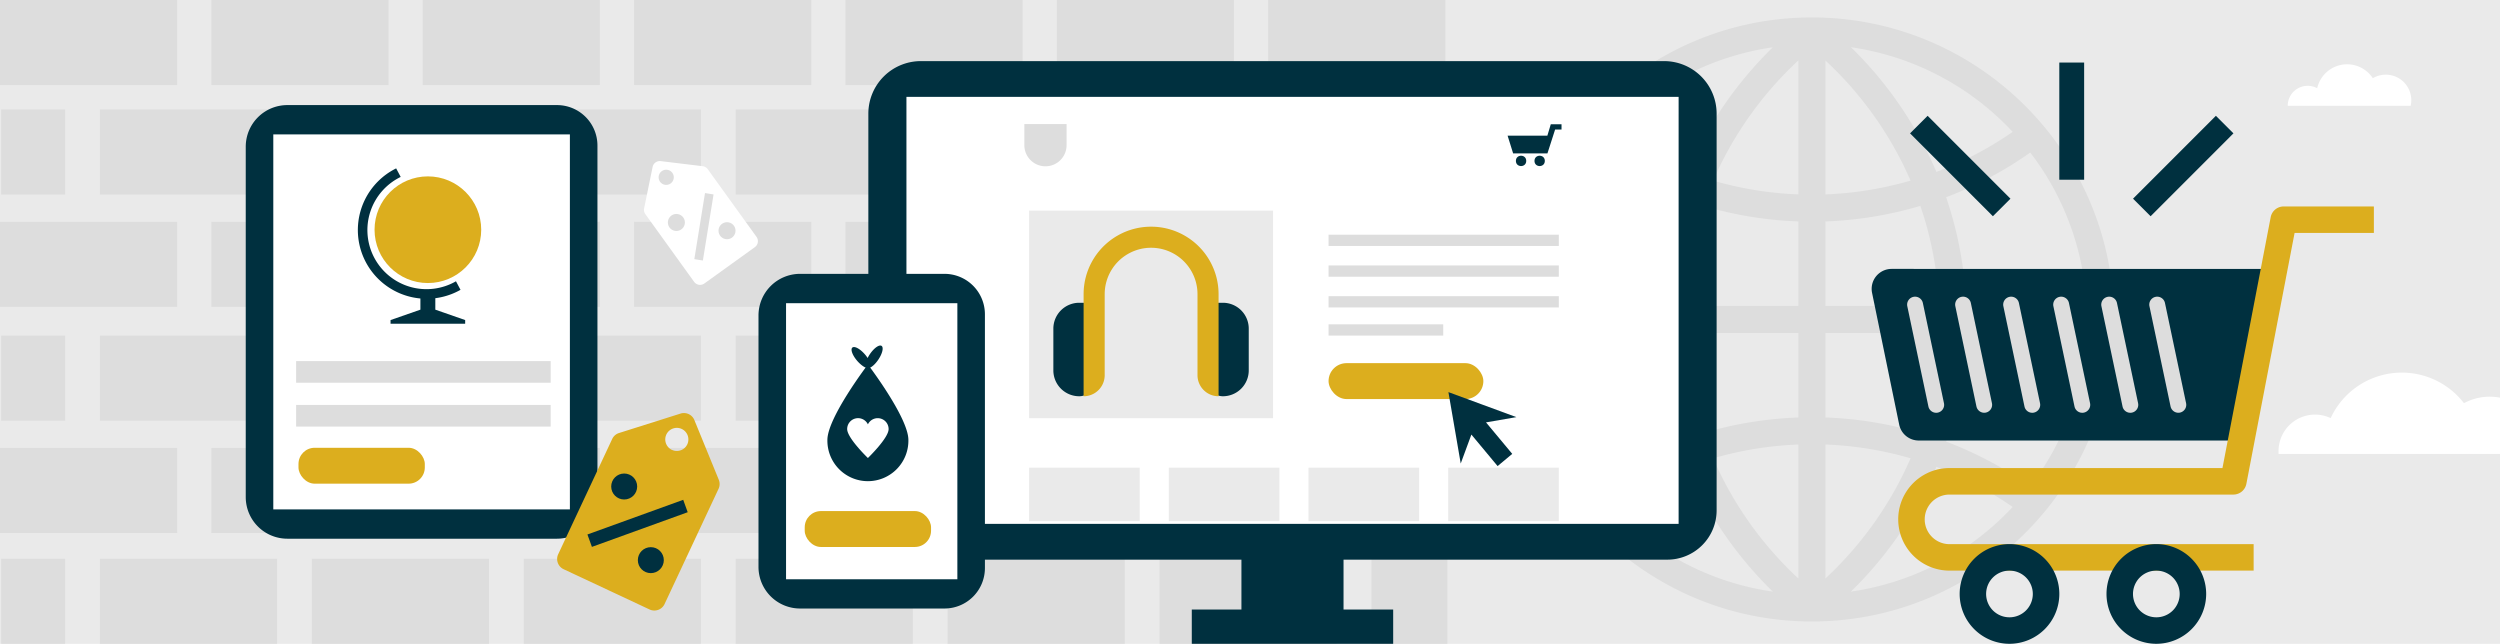 <svg xmlns="http://www.w3.org/2000/svg" viewBox="0 0 1996 514"><defs><style>.cls-1{fill:#eaeaea;}.cls-2{fill:#ddd;}.cls-3{fill:#fff;}.cls-4{fill:none;}.cls-5{fill:#00303f;}.cls-6{fill:#dcae1e;}</style></defs><g id="Layer_2" data-name="Layer 2"><g id="Layer_1-2" data-name="Layer 1"><rect class="cls-1" width="1996" height="514"/><rect class="cls-2" x="0.92" y="87.4" width="51.1" height="67.9"/><rect class="cls-2" x="1094.95" y="87.4" width="60.63" height="67.9"/><rect class="cls-2" x="756.56" y="87.4" width="141.45" height="67.9"/><rect class="cls-2" x="925.76" y="87.4" width="141.45" height="67.9"/><rect class="cls-2" x="418.15" y="87.4" width="141.47" height="67.9"/><rect class="cls-2" x="587.36" y="87.4" width="141.45" height="67.9"/><rect class="cls-2" x="506.25" y="177.07" width="141.45" height="67.9"/><rect class="cls-2" x="675" y="177.07" width="141.45" height="67.9"/><rect class="cls-2" x="79.76" y="87.4" width="141.45" height="67.9"/><rect class="cls-2" x="248.96" y="87.4" width="141.45" height="67.9"/><rect class="cls-2" x="168.75" y="177.07" width="141.45" height="67.9"/><rect class="cls-2" x="337.5" y="177.07" width="141.45" height="67.9"/><rect class="cls-2" y="177.07" width="141.45" height="67.9"/><rect class="cls-2" x="843.76" y="177.07" width="141.45" height="67.9"/><rect class="cls-2" x="1012.51" y="177.07" width="141.45" height="67.9"/><rect class="cls-2" x="0.92" y="267.96" width="51.1" height="67.91"/><rect class="cls-2" x="1094.95" y="267.97" width="60.63" height="67.9"/><rect class="cls-2" x="756.56" y="267.96" width="141.45" height="67.9"/><rect class="cls-2" x="925.76" y="267.96" width="141.45" height="67.9"/><rect class="cls-2" x="418.15" y="267.97" width="141.47" height="67.9"/><rect class="cls-2" x="587.36" y="267.97" width="141.45" height="67.9"/><rect class="cls-2" x="506.25" y="357.64" width="141.45" height="67.9"/><rect class="cls-2" x="675" y="357.64" width="141.45" height="67.9"/><rect class="cls-2" x="79.76" y="267.96" width="141.45" height="67.9"/><rect class="cls-2" x="248.96" y="267.96" width="141.45" height="67.9"/><rect class="cls-2" x="168.75" y="357.64" width="141.45" height="67.9"/><rect class="cls-2" x="337.5" y="357.64" width="141.45" height="67.9"/><rect class="cls-2" y="357.64" width="141.45" height="67.9"/><rect class="cls-2" x="843.76" y="357.64" width="141.45" height="67.9"/><rect class="cls-2" x="1012.51" y="357.64" width="141.45" height="67.9"/><rect class="cls-2" x="0.92" y="446.1" width="51.1" height="67.9"/><rect class="cls-2" x="1094.95" y="446.1" width="60.63" height="67.9"/><rect class="cls-2" x="756.56" y="446.1" width="141.45" height="67.9"/><rect class="cls-2" x="925.76" y="446.1" width="141.45" height="67.9"/><rect class="cls-2" x="418.15" y="446.1" width="141.47" height="67.9"/><rect class="cls-2" x="587.36" y="446.1" width="141.45" height="67.9"/><rect class="cls-2" x="79.76" y="446.1" width="141.45" height="67.9"/><rect class="cls-2" x="248.96" y="446.1" width="141.45" height="67.9"/><rect class="cls-2" x="506.25" width="141.45" height="67.9"/><rect class="cls-2" x="675" width="141.45" height="67.9"/><rect class="cls-2" x="168.75" width="141.45" height="67.9"/><rect class="cls-2" x="337.5" width="141.45" height="67.9"/><rect class="cls-2" width="141.45" height="67.9"/><rect class="cls-2" x="843.76" width="141.45" height="67.9"/><rect class="cls-2" x="1012.51" width="141.45" height="67.9"/><path class="cls-2" d="M995.5,297l.12.06h-.14Z"/><path class="cls-2" d="M995.62,297h-.14l.12-.06Z"/><path class="cls-3" d="M1925.17,80a19.77,19.77,0,0,1-.49,4.45h-98.15a15.91,15.91,0,0,1,23.51-14,24.49,24.49,0,0,1,44.41-8A20.36,20.36,0,0,1,1925.17,80Z"/><line class="cls-4" x1="1179.55" y1="506.51" x2="1176.44" y2="506.51"/><path class="cls-2" d="M1446.6,13.92c-133,0-241.14,108.17-241.14,241.14S1313.63,496.2,1446.6,496.2,1687.74,388,1687.74,255.06,1579.56,13.92,1446.6,13.92Zm10.8,162.88a303.81,303.81,0,0,0,75.81-12.42,278.9,278.9,0,0,1,14.88,79.88H1457.4Zm0-21.59V48.28a286.83,286.83,0,0,1,68,95.92A282.17,282.17,0,0,1,1457.4,155.21ZM1435.8,48.27V155.21a282.24,282.24,0,0,1-68-11A286.8,286.8,0,0,1,1435.8,48.27Zm0,128.53v67.46h-90.7A278.76,278.76,0,0,1,1360,164.39,304.18,304.18,0,0,0,1435.8,176.8Zm-112.39,67.46h-96.08a218.42,218.42,0,0,1,44.93-122.43,299.89,299.89,0,0,0,67.19,35.69A300.15,300.15,0,0,0,1323.41,244.26Zm0,21.6a300.14,300.14,0,0,0,16,86.73,300.26,300.26,0,0,0-67.19,35.68,218.36,218.36,0,0,1-44.93-122.41Zm21.69,0h90.7v67.46A303.34,303.34,0,0,0,1360,345.73,278.83,278.83,0,0,1,1345.1,265.86Zm90.7,89V461.84a286.76,286.76,0,0,1-68-95.93A282.25,282.25,0,0,1,1435.8,354.9Zm21.6,106.94V354.9a282.09,282.09,0,0,1,68,11A286.87,286.87,0,0,1,1457.4,461.84Zm0-128.52V265.86h90.69a278.76,278.76,0,0,1-14.88,79.87A303.26,303.26,0,0,0,1457.4,333.32Zm112.38-67.46h96.08a218.24,218.24,0,0,1-44.93,122.42,299.85,299.85,0,0,0-67.19-35.68A300.27,300.27,0,0,0,1569.78,265.86Zm0-21.6a300.28,300.28,0,0,0-16-86.75,300.26,300.26,0,0,0,67.19-35.68,218.32,218.32,0,0,1,44.93,122.43Zm37.15-138.95a279.18,279.18,0,0,1-60.91,32,307.89,307.89,0,0,0-68.24-99.58A219.19,219.19,0,0,1,1606.93,105.31ZM1415.41,37.77a307.73,307.73,0,0,0-68.24,99.58,278.75,278.75,0,0,1-60.91-32A219.24,219.24,0,0,1,1415.41,37.77Zm-129.15,367a278.53,278.53,0,0,1,60.91-32,307.73,307.73,0,0,0,68.24,99.58A219.19,219.19,0,0,1,1286.26,404.8Zm191.52,67.54A307.73,307.73,0,0,0,1546,372.76a279,279,0,0,1,60.91,32A219.13,219.13,0,0,1,1477.78,472.34Z"/><rect class="cls-3" x="710.63" y="63.45" width="642.65" height="361.15"/><path class="cls-5" d="M1328.61,48.79H735.23a41.94,41.94,0,0,0-41.94,41.94V407.48a39.34,39.34,0,0,0,39.35,39.34H991.16v39.85H951.52V514h160.79V486.67h-39.63V446.82H1331.2a39.34,39.34,0,0,0,39.35-39.34V90.73A41.94,41.94,0,0,0,1328.61,48.79Zm11.6,369.47H723.7V77.35h616.51Z"/><rect class="cls-2" x="1060.72" y="236.47" width="183.85" height="9"/><rect class="cls-2" x="1060.72" y="258.93" width="91.56" height="9"/><rect class="cls-2" x="1060.72" y="211.93" width="183.85" height="9"/><rect class="cls-2" x="1060.72" y="187.38" width="183.85" height="9"/><rect class="cls-1" x="821.63" y="168.14" width="194.79" height="165.73"/><rect class="cls-1" x="821.63" y="373.4" width="88.33" height="42.69"/><rect class="cls-1" x="933.17" y="373.4" width="88.33" height="42.69"/><rect class="cls-1" x="1044.7" y="373.4" width="88.33" height="42.69"/><rect class="cls-1" x="1156.24" y="373.4" width="88.33" height="42.69"/><path class="cls-2" d="M817.85,99.05h33.71a0,0,0,0,1,0,0v16.86a16.86,16.86,0,0,1-16.86,16.86h0a16.86,16.86,0,0,1-16.86-16.86V99.05a0,0,0,0,1,0,0Z"/><path class="cls-3" d="M1987.78,316.72a43.16,43.16,0,0,0-20.55,5.17,62.61,62.61,0,0,0-106.43,11.93,29.13,29.13,0,0,0-41.61,26.27v2.34H1996V317.49A44.48,44.48,0,0,0,1987.78,316.72Z"/><rect class="cls-6" x="1060.72" y="289.94" width="123.59" height="28.67" rx="14.34"/><polygon class="cls-2" points="1508.86 230.41 1752.81 230.41 1768.6 336.2 1532.54 340.94 1508.86 230.41"/><path class="cls-5" d="M1510.26,214.69a15.93,15.93,0,0,0-15.6,19.14L1516.31,339a15.91,15.91,0,0,0,15.59,12.71h258.44l28.2-137Zm29.38,109.84-16.85-80a6.35,6.35,0,0,1,4.9-7.52h0a6.35,6.35,0,0,1,7.52,4.9l16.85,80a6.34,6.34,0,0,1-4.9,7.52h0A6.35,6.35,0,0,1,1539.64,324.53Zm38.35,0-16.85-80A6.34,6.34,0,0,1,1566,237h0a6.35,6.35,0,0,1,7.52,4.9l16.85,80a6.35,6.35,0,0,1-4.9,7.52h0A6.35,6.35,0,0,1,1578,324.53Zm38.35,0-16.85-80a6.34,6.34,0,0,1,4.9-7.52h0a6.34,6.34,0,0,1,7.51,4.9l16.86,80a6.35,6.35,0,0,1-4.91,7.52h0A6.35,6.35,0,0,1,1616.34,324.53Zm39.94,0-16.85-80a6.34,6.34,0,0,1,4.9-7.52h0a6.35,6.35,0,0,1,7.52,4.9l16.85,80a6.35,6.35,0,0,1-4.9,7.52h0A6.35,6.35,0,0,1,1656.28,324.53Zm38.35,0-16.85-80a6.34,6.34,0,0,1,4.9-7.52h0a6.34,6.34,0,0,1,7.51,4.9l16.86,80a6.35,6.35,0,0,1-4.91,7.52h0A6.35,6.35,0,0,1,1694.63,324.53Zm38.35,0-16.86-80A6.35,6.35,0,0,1,1721,237h0a6.34,6.34,0,0,1,7.51,4.9l16.86,80a6.35,6.35,0,0,1-4.91,7.52h0A6.34,6.34,0,0,1,1733,324.53Z"/><path class="cls-6" d="M1799.31,455.58H1556.48a40.94,40.94,0,0,1,0-81.88h217.93l38.51-200.29a10.57,10.57,0,0,1,10.38-8.58h72V186H1832l-38.5,200.29a10.57,10.57,0,0,1-10.38,8.58H1556.48a19.79,19.79,0,1,0,0,39.58h242.83Z"/><path class="cls-5" d="M1604.39,514a39.79,39.79,0,1,1,39.78-39.78A39.82,39.82,0,0,1,1604.39,514Zm0-58.42A18.64,18.64,0,1,0,1623,474.22,18.66,18.66,0,0,0,1604.39,455.58Z"/><path class="cls-5" d="M1721.62,514a39.79,39.79,0,1,1,39.79-39.78A39.83,39.83,0,0,1,1721.62,514Zm0-58.42a18.64,18.64,0,1,0,18.64,18.64A18.66,18.66,0,0,0,1721.62,455.58Z"/><circle class="cls-5" cx="1214.42" cy="128.46" r="4.13"/><circle class="cls-5" cx="1229.26" cy="128.46" r="4.13"/><polygon class="cls-5" points="1241.21 99.23 1238.14 99.23 1235.41 108.34 1203.67 108.34 1208.08 122.46 1235.48 122.46 1241.6 103.43 1246.72 103.43 1246.72 99.23 1241.21 99.23"/><rect class="cls-5" x="1644.15" y="49.94" width="19.83" height="93.55"/><rect class="cls-5" x="1733.07" y="85.87" width="19.82" height="93.56" transform="translate(604.19 -1193.52) rotate(44.99)"/><rect class="cls-5" x="1555.24" y="85.87" width="19.82" height="93.56" transform="translate(2765.77 -880.17) rotate(135.01)"/><rect class="cls-3" x="213.32" y="97.25" width="252.38" height="319.54"/><path class="cls-5" d="M444.68,83.9H229.42a33.22,33.22,0,0,0-33.22,33.22V396.88a33.22,33.22,0,0,0,33.22,33.22H444.68A32.3,32.3,0,0,0,477,397.8V116.2A32.3,32.3,0,0,0,444.68,83.9ZM218.2,406.73V107.32H455V406.73Z"/><rect class="cls-2" x="236.42" y="323.3" width="203.24" height="17.28"/><rect class="cls-2" x="236.42" y="288.3" width="203.24" height="17.28"/><circle class="cls-6" cx="341.62" cy="183.4" r="42.58"/><path class="cls-5" d="M287,195.48a54.9,54.9,0,0,0,48.65,42.83v8.92l-23.83,8.31v2.91h59.57v-2.91l-23.83-8.31v-9.15c1.61-.21,3.24-.49,4.86-.85a54.64,54.64,0,0,0,15.25-5.84l-3.62-6.82a47.17,47.17,0,1,1-44.14-83.31l-3.62-6.83A54.92,54.92,0,0,0,287,195.48Z"/><rect class="cls-6" x="238.31" y="357.5" width="100.86" height="28.67" rx="12.95"/><rect class="cls-3" x="622.7" y="231.99" width="152.38" height="240.54"/><rect class="cls-6" x="642.49" y="408.04" width="100.86" height="28.67" rx="12.95"/><path class="cls-5" d="M754.06,218.64H638.8a33.22,33.22,0,0,0-33.22,33.22V452.62a33.22,33.22,0,0,0,33.22,33.22H754.06a32.3,32.3,0,0,0,32.3-32.3V250.94A32.3,32.3,0,0,0,754.06,218.64ZM627.58,462.47V242.06H764.36V462.47Z"/><path class="cls-5" d="M725.26,351.26a32.34,32.34,0,1,1-64.67,0c0-17.86,32.34-60.25,32.34-60.25S725.26,333.4,725.26,351.26Z"/><path class="cls-3" d="M700.77,333.87a8.7,8.7,0,0,0-7.84,4.94,8.7,8.7,0,0,0-16.55,3.76c0,7.19,16.55,23.11,16.55,23.11s16.54-15.9,16.54-23.11A8.7,8.7,0,0,0,700.77,333.87Z"/><path class="cls-5" d="M703.85,276.16c-1.84-1.25-6,1.68-9.3,6.54a26.29,26.29,0,0,0-1.83,3.12,27.34,27.34,0,0,0-2.19-2.91c-3.84-4.44-8.32-6.86-10-5.41s.07,6.23,3.91,10.67c2.63,3,5.55,5.13,7.67,5.68a2.11,2.11,0,0,0,1.36.12,1.89,1.89,0,0,0,.64-.17c2.06-.74,4.79-3.19,7.09-6.59C704.5,282.36,705.68,277.41,703.85,276.16Z"/><path class="cls-5" d="M861.67,241.73h11.89a0,0,0,0,1,0,0v62.75a11.89,11.89,0,0,1-11.89,11.89h0A20.66,20.66,0,0,1,841,295.71V262.39a20.66,20.66,0,0,1,20.66-20.66Z"/><path class="cls-5" d="M964.49,241.73h11.89A20.66,20.66,0,0,1,997,262.39v33.32a20.66,20.66,0,0,1-20.66,20.66h0a11.89,11.89,0,0,1-11.89-11.89V241.73A0,0,0,0,1,964.49,241.73Z"/><path class="cls-6" d="M972.91,316.37h0a16.83,16.83,0,0,1-16.83-16.84V234.86a37,37,0,0,0-74.09,0v64.68a16.84,16.84,0,0,1-16.84,16.83h0l0-81.51a53.88,53.88,0,0,1,107.76,0Z"/><polygon class="cls-5" points="1210.68 333.04 1183.55 323.05 1156.41 313.06 1161.33 341.56 1166.24 370.06 1174.75 346.96 1195.69 372.11 1207.37 362.37 1186.43 337.23 1210.68 333.04"/><path class="cls-6" d="M543.33,330.2l-49.14,15.53a9,9,0,0,0-5.41,4.75l-43.13,92.06A9,9,0,0,0,450,454.46l68.65,32.16a9,9,0,0,0,11.92-4.31l43.13-92.06a9,9,0,0,0,.18-7.2l-19.51-47.7A9,9,0,0,0,543.33,330.2Zm-6.87,29a9.23,9.23,0,1,1,12.28-4.45A9.24,9.24,0,0,1,536.46,359.17Z"/><rect class="cls-5" x="503.72" y="377.16" width="10.53" height="81.33" transform="translate(728.66 -202.97) rotate(70.1)"/><circle class="cls-5" cx="498.35" cy="388.43" r="10.37"/><circle class="cls-5" cx="519.62" cy="447.22" r="10.37"/><path class="cls-3" d="M521.05,133.29l-6.79,33.08a5.86,5.86,0,0,0,1,4.61L554.17,225a5.87,5.87,0,0,0,8.2,1.33l40.3-29a5.88,5.88,0,0,0,1.34-8.2L565.09,135.1a5.89,5.89,0,0,0-4.06-2.4l-33.52-4.06A5.88,5.88,0,0,0,521.05,133.29Zm14.39,13.18a6.05,6.05,0,1,1,1.37-8.45A6.06,6.06,0,0,1,535.44,146.47Z"/><rect class="cls-2" x="556.78" y="154.26" width="6.9" height="53.29" transform="matrix(0.99, 0.16, -0.16, 0.99, 36.34, -87.66)"/><circle class="cls-2" cx="540.02" cy="177.62" r="6.8"/><circle class="cls-2" cx="580.45" cy="184.2" r="6.8"/></g></g></svg>